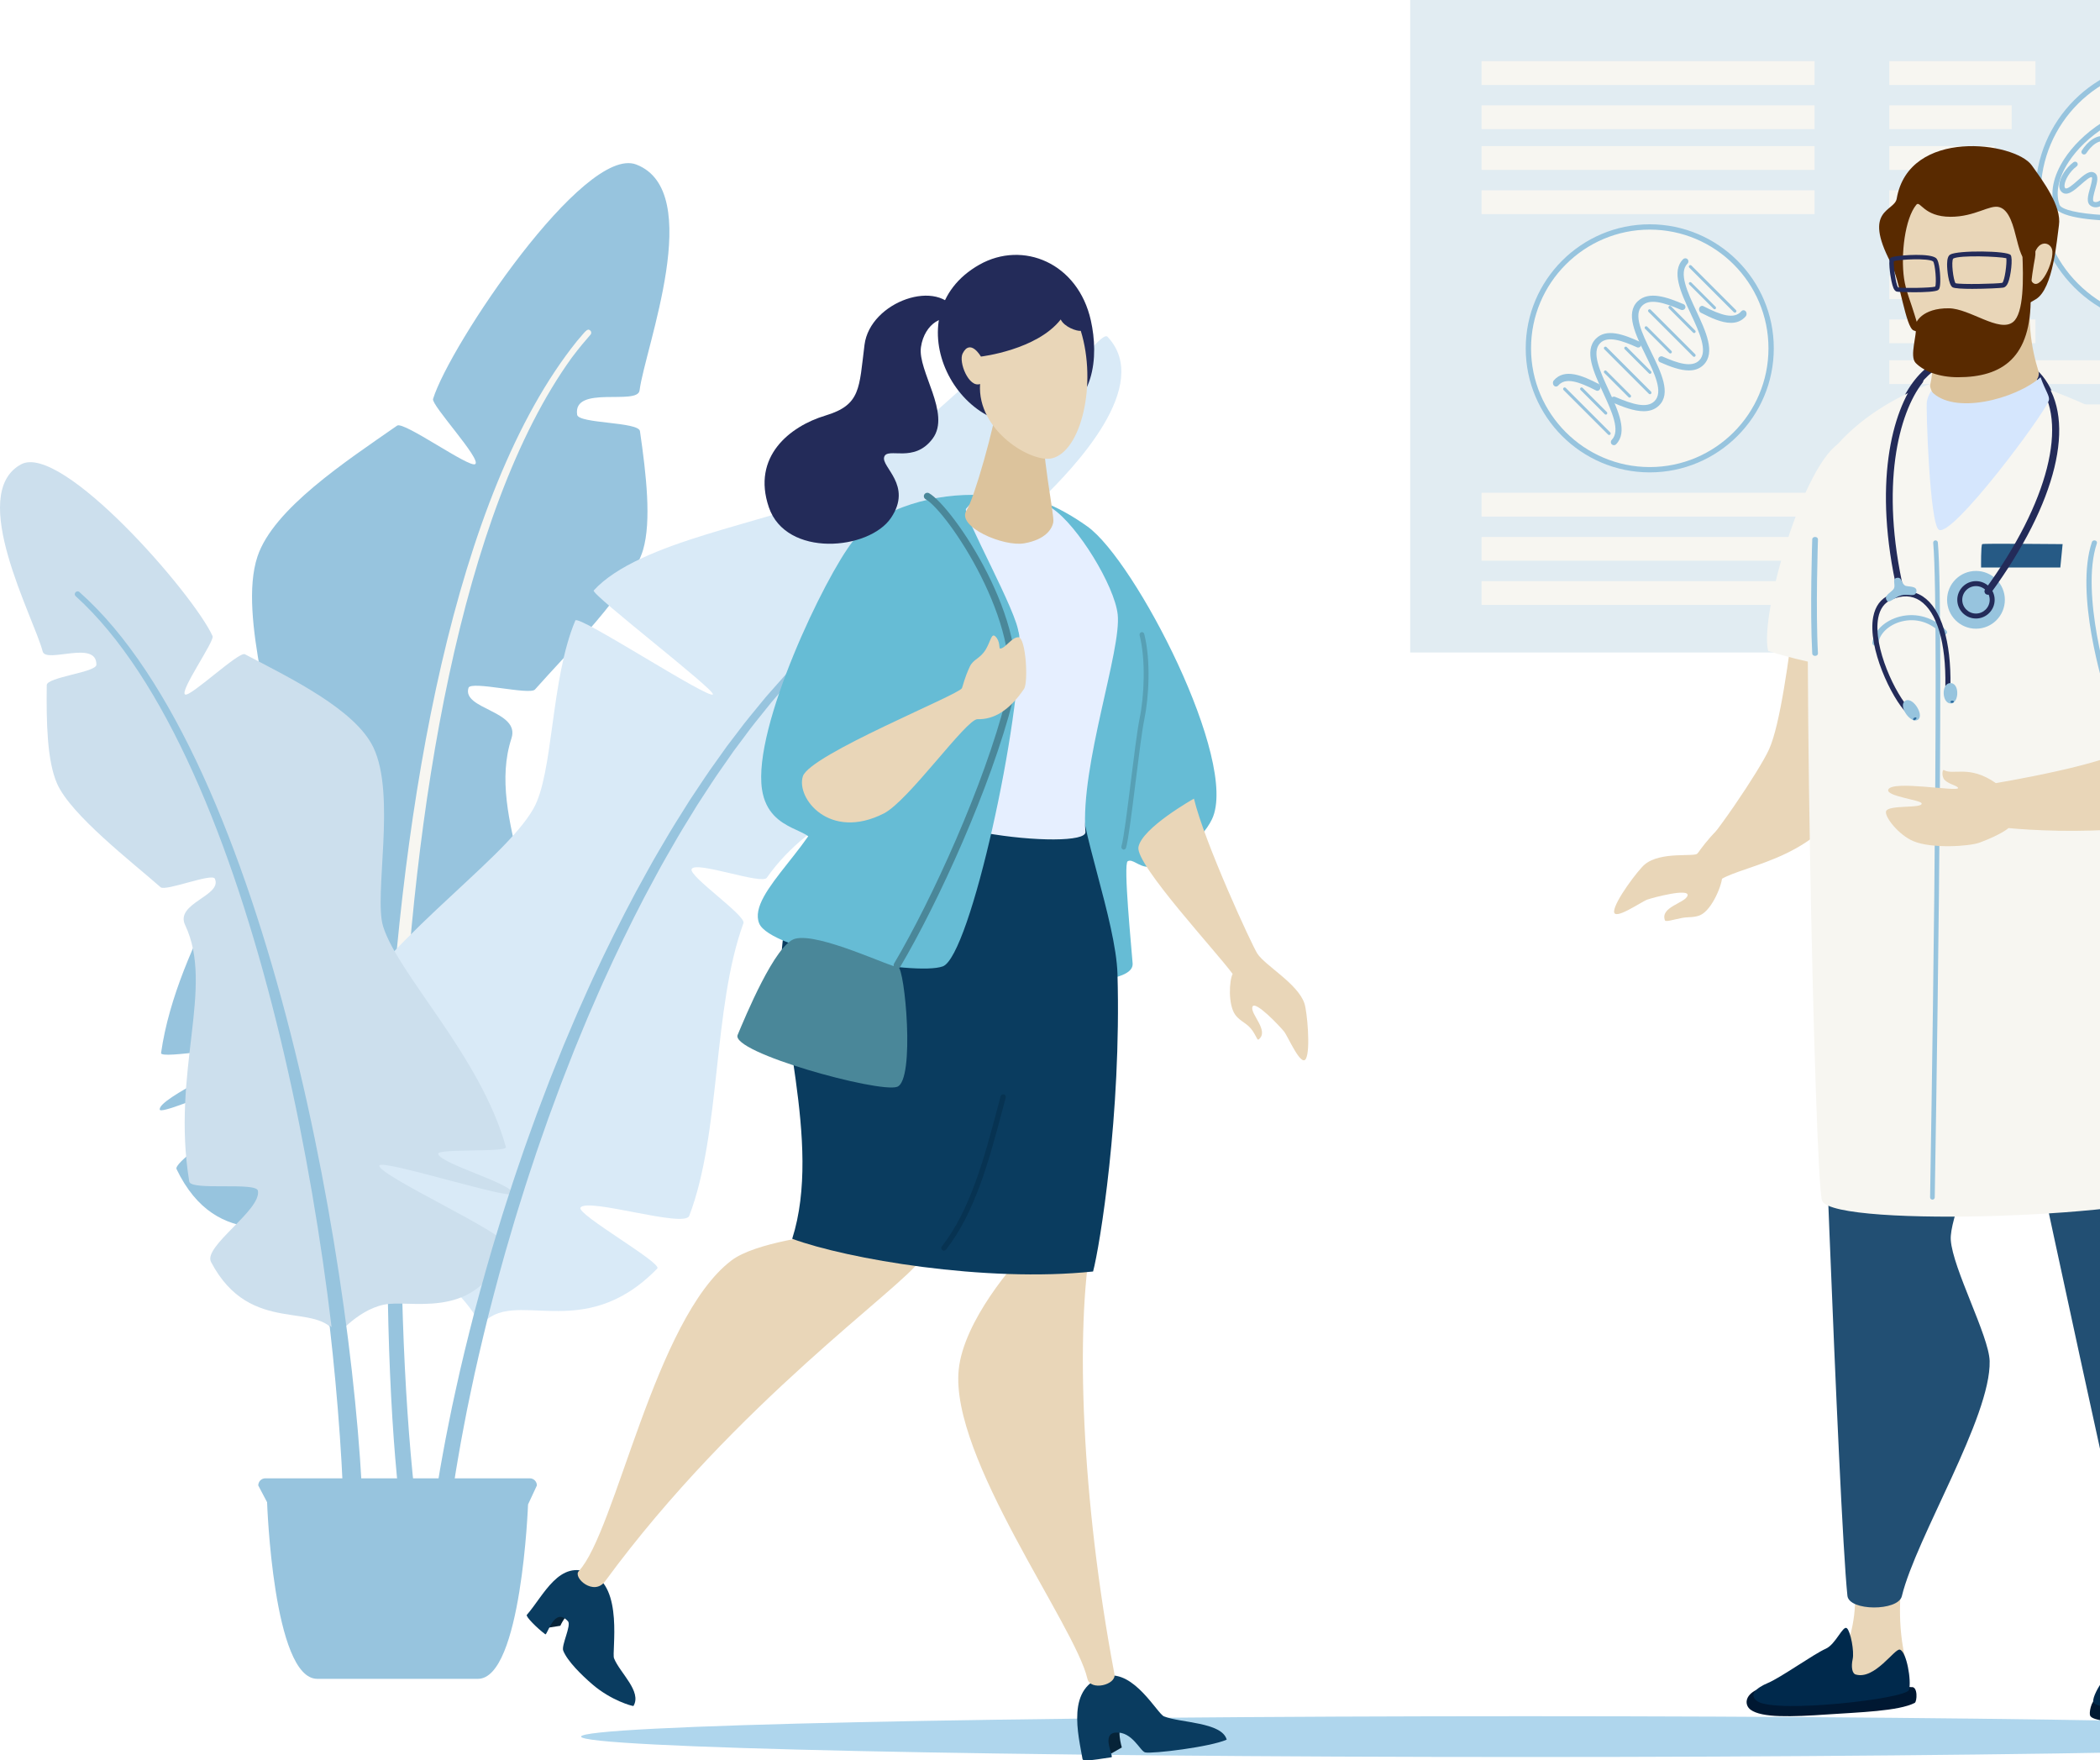 <?xml version="1.0" encoding="UTF-8"?>
<svg width="618px" height="518px" viewBox="0 0 618 518" version="1.1" xmlns="http://www.w3.org/2000/svg" xmlns:xlink="http://www.w3.org/1999/xlink">
    <!-- Generator: Sketch 57.1 (83088) - https://sketch.com -->
    <title>Group 126</title>
    <desc>Created with Sketch.</desc>
    <defs>
        <polygon id="path-1" points="0 0.005 904.796 0.005 904.796 379 0 379"></polygon>
    </defs>
    <g stroke="none" stroke-width="1" fill="none" fill-rule="evenodd">
        <g id="Landing---Short-Term" transform="translate(-822, -220)">
            <g id="Group-126" transform="translate(700, 220)">
                <g id="Group-3" transform="translate(0, 264)">
                    <mask id="mask-2" fill="white">
                        <use xlink:href="#path-1"></use>
                    </mask>
                    <g id="Clip-2"></g>
                </g>
                <polygon id="Fill-4" fill="#E1ECF2" points="537 192 817 192 817 0 537 0"></polygon>
                <path d="M722,56.5 C722,35.237 739.237,18 760.5,18 C781.763,18 799,35.237 799,56.5 C799,77.763 781.763,95 760.5,95 C739.237,95 722,77.763 722,56.5" id="Fill-6" fill="#F7F6F1"></path>
                <path d="M760,19.549 C739.35,19.549 722.549,36.35 722.549,57 C722.549,77.651 739.35,94.451 760,94.451 C780.65,94.451 797.451,77.651 797.451,57 C797.451,36.35 780.65,19.549 760,19.549 M760,96 C738.495,96 721,78.505 721,57 C721,35.496 738.495,18 760,18 C781.504,18 799,35.496 799,57 C799,78.505 781.504,96 760,96" id="Fill-7" fill="#97C4DE"></path>
                <path d="M726.57,61.199 C722.783,50.324 738.379,32.426 758.209,31.067 C774.589,29.944 787.644,43.074 786.975,54.403 C786.307,65.73 728.92,67.945 726.57,61.199" id="Fill-12" fill="#F7F6F1"></path>
                <path d="M760.645,31.561 C760.014,31.561 759.382,31.582 758.747,31.625 C746.07,32.488 735.577,40.27 730.802,47.601 C727.801,52.206 726.832,56.688 728.071,60.219 C729.12,63.207 748.227,64.688 766.332,62.11 C778.71,60.346 786.224,57.221 786.43,53.749 C786.711,49.031 784.44,43.889 780.198,39.641 C775.015,34.45 767.975,31.561 760.645,31.561 M746.905,65 C736.645,65.001 727.682,63.785 726.613,60.74 C725.208,56.737 726.237,51.766 729.509,46.743 C734.129,39.651 744.532,31.028 758.643,30.068 C767.095,29.494 775.343,32.579 781.287,38.533 C785.844,43.097 788.281,48.678 787.974,53.842 C787.639,59.478 776.138,62.289 766.549,63.655 C760.635,64.497 753.502,65 746.905,65" id="Fill-13" fill="#97C4DE"></path>
                <path d="M738.735,61 C738.266,61 737.802,60.878 737.345,60.606 C735.827,59.701 736.464,57.464 737.08,55.301 C737.308,54.499 737.915,52.367 737.58,52.157 C737.122,51.868 735.277,53.513 734.39,54.301 C732.421,56.048 730.19,58.028 728.613,56.381 C728.289,56.042 727.92,55.406 728.015,54.302 C728.198,52.164 729.957,49.398 732.199,47.725 C732.541,47.471 733.028,47.535 733.29,47.869 C733.549,48.203 733.484,48.681 733.142,48.935 C731.064,50.486 729.692,52.946 729.565,54.429 C729.528,54.855 729.594,55.179 729.749,55.341 C730.278,55.894 732.124,54.257 733.345,53.173 C735.206,51.522 736.963,49.964 738.419,50.876 C739.721,51.692 739.166,53.644 738.577,55.709 C738.227,56.94 737.641,59 738.155,59.307 C739.455,60.08 741.652,57.776 743.594,55.743 C745.402,53.854 747.108,52.069 748.733,51.918 C751.264,51.681 751.873,54.118 752.361,56.075 C752.871,58.128 753.27,59.38 754.489,59.467 C755.756,59.56 756.643,57.528 757.065,55.601 C757.977,51.438 757.159,46.922 755.86,46.458 C754.232,45.879 752.061,47.093 749.964,48.267 C747.631,49.573 745.218,50.92 743.224,49.877 C741.33,48.885 741.679,46.539 741.958,44.654 C742.206,42.985 742.321,41.876 741.677,41.666 C738.829,40.738 736.248,44.651 735.963,45.1 C735.736,45.457 735.256,45.565 734.892,45.345 C734.527,45.123 734.415,44.653 734.641,44.297 C736.303,41.682 739.153,39.239 742.168,40.223 C744.095,40.851 743.778,42.988 743.497,44.872 C743.221,46.731 743.093,48.082 743.958,48.535 C745.195,49.182 747.136,48.097 749.191,46.947 C751.597,45.599 754.085,44.206 756.392,45.03 C759.127,46.005 759.426,52.088 758.586,55.92 C757.852,59.277 756.325,61.124 754.375,60.984 C751.94,60.812 751.335,58.385 750.849,56.436 C750.31,54.27 749.959,53.329 748.88,53.432 C747.842,53.529 746.188,55.258 744.731,56.782 C742.742,58.863 740.698,61 738.735,61" id="Fill-14" fill="#97C4DE"></path>
                <path d="M572,102.5 C572,82.894 587.894,67 607.5,67 C627.106,67 643,82.894 643,102.5 C643,122.106 627.106,138 607.5,138 C587.894,138 572,122.106 572,102.5" id="Fill-18" fill="#F7F6F1"></path>
                <path d="M607.5,67.565 C588.236,67.565 572.564,83.237 572.564,102.5 C572.564,121.764 588.236,137.436 607.5,137.436 C626.763,137.436 642.436,121.764 642.436,102.5 C642.436,83.237 626.763,67.565 607.5,67.565 M607.5,139 C587.374,139 571,122.626 571,102.5 C571,82.374 587.374,66 607.5,66 C627.626,66 644,82.374 644,102.5 C644,122.626 627.626,139 607.5,139" id="Fill-19" fill="#97C4DE"></path>
                <path d="M632.559,92 C632.447,92 632.334,91.957 632.247,91.871 L619.129,78.752 C618.957,78.58 618.957,78.301 619.129,78.129 C619.301,77.957 619.581,77.957 619.753,78.129 L632.871,91.247 C633.043,91.42 633.043,91.699 632.871,91.871 C632.785,91.957 632.672,92 632.559,92" id="Fill-21" fill="#97C4DE"></path>
                <path d="M626.581,91 C626.474,91 626.367,90.959 626.285,90.878 L619.123,83.714 C618.959,83.551 618.959,83.285 619.123,83.123 C619.286,82.959 619.551,82.959 619.715,83.123 L626.877,90.285 C627.041,90.449 627.041,90.714 626.877,90.878 C626.795,90.959 626.688,91 626.581,91" id="Fill-22" fill="#97C4DE"></path>
                <path d="M620.566,98 C620.455,98 620.343,97.957 620.259,97.873 L613.127,90.741 C612.958,90.571 612.958,90.296 613.127,90.127 C613.297,89.958 613.571,89.958 613.741,90.127 L620.873,97.259 C621.042,97.429 621.042,97.703 620.873,97.873 C620.788,97.957 620.676,98 620.566,98" id="Fill-23" fill="#97C4DE"></path>
                <path d="M620.551,105 C620.436,105 620.32,104.956 620.233,104.869 L607.132,91.766 C606.956,91.591 606.956,91.307 607.132,91.131 C607.308,90.956 607.591,90.956 607.768,91.131 L620.868,104.233 C621.044,104.409 621.044,104.693 620.868,104.869 C620.78,104.956 620.665,105 620.551,105" id="Fill-24" fill="#97C4DE"></path>
                <path d="M613.566,104 C613.455,104 613.343,103.958 613.259,103.873 L606.127,96.741 C605.958,96.571 605.958,96.297 606.127,96.127 C606.297,95.958 606.571,95.958 606.741,96.127 L613.873,103.259 C614.042,103.429 614.042,103.703 613.873,103.873 C613.788,103.958 613.676,104 613.566,104" id="Fill-25" fill="#97C4DE"></path>
                <path d="M607.566,110 C607.455,110 607.343,109.958 607.259,109.873 L600.127,102.741 C599.958,102.571 599.958,102.297 600.127,102.127 C600.297,101.958 600.572,101.958 600.741,102.127 L607.873,109.259 C608.042,109.429 608.042,109.703 607.873,109.873 C607.788,109.958 607.677,110 607.566,110" id="Fill-26" fill="#97C4DE"></path>
                <path d="M607.551,116 C607.436,116 607.321,115.956 607.233,115.869 L594.132,102.766 C593.956,102.591 593.956,102.307 594.132,102.131 C594.307,101.956 594.591,101.956 594.767,102.131 L607.868,115.233 C608.044,115.409 608.044,115.693 607.868,115.869 C607.781,115.956 607.666,116 607.551,116" id="Fill-27" fill="#97C4DE"></path>
                <path d="M601.566,117 C601.455,117 601.343,116.957 601.259,116.873 L594.127,109.741 C593.958,109.571 593.958,109.296 594.127,109.127 C594.297,108.958 594.571,108.958 594.741,109.127 L601.873,116.259 C602.042,116.429 602.042,116.703 601.873,116.873 C601.788,116.957 601.677,117 601.566,117" id="Fill-28" fill="#97C4DE"></path>
                <path d="M594.566,122 C594.455,122 594.344,121.958 594.259,121.873 L587.127,114.741 C586.958,114.571 586.958,114.297 587.127,114.127 C587.297,113.958 587.571,113.958 587.741,114.127 L594.873,121.259 C595.042,121.429 595.042,121.703 594.873,121.873 C594.789,121.958 594.677,122 594.566,122" id="Fill-29" fill="#97C4DE"></path>
                <path d="M595.551,128 C595.436,128 595.321,127.956 595.233,127.869 L582.132,114.766 C581.956,114.591 581.956,114.307 582.132,114.131 C582.307,113.956 582.591,113.956 582.767,114.131 L595.868,127.233 C596.044,127.409 596.044,127.693 595.868,127.869 C595.781,127.956 595.666,128 595.551,128" id="Fill-30" fill="#97C4DE"></path>
                <path d="M592.08,115 C591.954,115 591.827,114.969 591.704,114.907 C586.558,112.248 582.695,110.978 580.569,113.431 C580.21,113.846 579.628,113.846 579.269,113.431 C578.91,113.017 578.91,112.346 579.269,111.931 C582.458,108.249 587.747,110.536 592.456,112.969 C592.919,113.209 593.127,113.837 592.919,114.373 C592.766,114.765 592.431,115 592.08,115" id="Fill-31" fill="#97C4DE"></path>
                <path d="M605.699,121 C602.87,121 599.597,119.743 596.558,118.437 C596.082,118.233 595.869,117.698 596.083,117.242 C596.297,116.787 596.855,116.583 597.332,116.788 C602.665,119.078 606.665,120.174 608.854,118.08 C611.619,115.434 608.873,109.817 606.219,104.385 C603.287,98.389 600.258,92.188 603.958,88.647 C607.228,85.516 612.633,87.449 617.44,89.505 C617.917,89.708 618.131,90.243 617.917,90.7 C617.704,91.155 617.147,91.361 616.669,91.155 C611.416,88.909 607.473,87.841 605.294,89.924 C602.529,92.57 605.275,98.187 607.929,103.62 C610.86,109.615 613.89,115.816 610.19,119.357 C608.954,120.541 607.407,121 605.699,121" id="Fill-32" fill="#97C4DE"></path>
                <path d="M631.387,95 C628.648,95 625.481,93.535 622.54,92.014 C622.08,91.776 621.874,91.153 622.08,90.622 C622.288,90.092 622.828,89.854 623.289,90.093 C628.451,92.762 632.321,94.038 634.44,91.599 C634.797,91.188 635.375,91.188 635.732,91.599 C636.089,92.01 636.089,92.677 635.732,93.088 C634.536,94.466 633.039,95 631.387,95" id="Fill-33" fill="#97C4DE"></path>
                <path d="M596.945,131 C596.715,131 596.484,130.911 596.308,130.732 C595.956,130.375 595.956,129.796 596.308,129.439 C598.947,126.764 596.326,121.082 593.791,115.587 C590.993,109.522 588.1,103.25 591.633,99.667 C594.751,96.503 599.893,98.448 604.465,100.516 C604.919,100.722 605.125,101.262 604.922,101.724 C604.718,102.185 604.186,102.392 603.73,102.186 C599.409,100.231 595.108,98.73 592.908,100.96 C590.268,103.636 592.89,109.318 595.424,114.812 C598.223,120.878 601.116,127.15 597.582,130.732 C597.407,130.911 597.176,131 596.945,131" id="Fill-34" fill="#97C4DE"></path>
                <path d="M619.019,109 C616.47,109 613.498,107.9 610.544,106.589 C610.082,106.384 609.874,105.843 610.079,105.382 C610.283,104.92 610.822,104.711 611.284,104.916 C615.57,106.818 619.841,108.273 622.054,106.056 C624.728,103.38 622.071,97.695 619.503,92.196 C616.668,86.128 613.737,79.852 617.316,76.269 C617.673,75.91 618.251,75.91 618.608,76.269 C618.964,76.626 618.964,77.205 618.608,77.562 C615.934,80.239 618.591,85.924 621.159,91.421 C623.994,97.49 626.925,103.766 623.346,107.349 C622.165,108.533 620.682,109 619.019,109" id="Fill-35" fill="#97C4DE"></path>
                <polygon id="Fill-36" fill="#F7F6F1" points="558 25 656 25 656 18 558 18"></polygon>
                <polygon id="Fill-37" fill="#F7F6F1" points="558 38 656 38 656 31 558 31"></polygon>
                <polygon id="Fill-38" fill="#F7F6F1" points="558 50 656 50 656 43 558 43"></polygon>
                <polygon id="Fill-39" fill="#F7F6F1" points="558 63 656 63 656 56 558 56"></polygon>
                <polygon id="Fill-40" fill="#F7F6F1" points="558 152 656 152 656 145 558 145"></polygon>
                <polygon id="Fill-41" fill="#F7F6F1" points="558 165 656 165 656 158 558 158"></polygon>
                <polygon id="Fill-42" fill="#F7F6F1" points="558 178 656 178 656 171 558 171"></polygon>
                <polygon id="Fill-43" fill="#F7F6F1" points="678 25 721 25 721 18 678 18"></polygon>
                <polygon id="Fill-44" fill="#F7F6F1" points="678 38 714 38 714 31 678 31"></polygon>
                <polygon id="Fill-45" fill="#F7F6F1" points="678 50 709 50 709 43 678 43"></polygon>
                <polygon id="Fill-46" fill="#F7F6F1" points="678 63 709 63 709 56 678 56"></polygon>
                <polygon id="Fill-47" fill="#F7F6F1" points="678 76 709 76 709 69 678 69"></polygon>
                <polygon id="Fill-48" fill="#F7F6F1" points="678 88 714 88 714 81 678 81"></polygon>
                <polygon id="Fill-49" fill="#F7F6F1" points="678 101 721 101 721 94 678 94"></polygon>
                <polygon id="Fill-50" fill="#F7F6F1" points="678 113 799 113 799 106 678 106"></polygon>
                <polygon id="Fill-51" fill="#F7F6F1" points="678 126 799 126 799 119 678 119"></polygon>
                <polygon id="Fill-52" fill="#F7F6F1" points="678 139 799 139 799 132 678 132"></polygon>
                <polygon id="Fill-53" fill="#F7F6F1" points="678 152 799 152 799 145 678 145"></polygon>
                <polygon id="Fill-54" fill="#F7F6F1" points="678 165 799 165 799 158 678 158"></polygon>
                <polygon id="Fill-55" fill="#F7F6F1" points="678 178 799 178 799 171 678 171"></polygon>
                <path d="M237.859,368 C242.485,354.436 268.402,364.738 278.951,336.397 C281.116,330.585 258.631,320.531 259.082,313.627 C259.293,310.392 282.814,310.608 282.925,307.237 C284.222,267.694 264.92,240.572 272.516,217.259 C275.175,209.101 257.876,208.764 259.874,202.4 C260.559,200.218 277.891,204.633 279.435,202.887 C288.446,192.688 307.85,173.387 311.247,161.794 C313.736,153.303 312.196,139.706 310.331,126.862 C309.924,124.066 292.244,124.7 291.844,122.036 C290.52,113.193 309.644,119.397 310.216,114.887 C311.793,102.451 329.765,56.281 309.237,48.409 C293.909,42.531 254.295,101.649 249.44,117.397 C248.883,119.206 263.773,135.158 261.85,136.563 C260.162,137.798 240.815,123.882 238.869,125.239 C223.801,135.74 202.451,149.713 197.775,163.745 C191.804,181.666 204.546,215.629 202.588,226.913 C199.535,244.514 174.089,276.919 169.399,309.846 C169.111,311.869 193.78,307.065 193.659,309.089 C193.446,312.622 168.625,322.98 169.004,326.487 C169.281,329.035 214.377,307.952 215.013,310.47 C215.859,313.81 172.389,340.739 173.953,344 C185.877,368.863 207.67,359.717 217.926,359.326 C228.183,358.935 237.859,368 237.859,368" id="Fill-56" fill="#97C4DE"></path>
                <path d="M240.445,326.889 C239.219,326.551 237.991,326.264 236.761,326 C235.023,371.726 236.422,413.23 239.34,439.729 C239.718,443.153 244.355,442.513 243.978,439.093 C240.774,409.945 239.233,369.857 240.445,326.889" id="Fill-57" fill="#97C4DE"></path>
                <path d="M295.693,97.238 C294.81,96.488 294.297,97.504 291.805,100.353 C255.59,145.408 240.228,236.666 236,317.19 C237.365,317.428 238.726,317.7 240.083,318 C243.404,238.191 257.573,150.485 290.289,105.21 C292.738,101.968 293.952,100.598 295.765,98.488 C296.132,98.061 296.039,97.533 295.693,97.238" id="Fill-58" fill="#F7F6F1"></path>
                <path d="M263.581,390 C272.981,378.217 293.241,396.071 315.426,373.272 C317.01,371.646 291.552,357.277 292.835,355.344 C294.863,352.289 323.422,361.456 324.832,357.768 C334.196,333.273 331.687,296.62 340.787,271.634 C341.599,269.405 324.53,257.749 325.544,255.722 C326.794,253.222 346.158,260.43 347.663,258.28 C360.807,239.528 382.816,233.177 398.408,222.312 C400.948,220.542 379.027,194.991 381.16,192.909 C382.633,191.471 408.283,213.604 409.509,211.958 C420.296,197.479 420.718,176.377 423.065,161.679 C423.653,157.991 409.718,152.364 410.743,149.689 C411.549,147.588 427.193,148.203 428.481,146.952 C437.945,137.761 461.425,113.312 447.902,99.071 C446.186,97.266 434.774,113.599 432.826,112.894 C430.274,111.97 437.11,94.372 434.214,95.017 C417.775,98.675 396.25,124.651 375.083,139.616 C373.37,140.827 380.69,160.95 378.984,161.999 C377.081,163.171 366.153,145.245 364.268,146.168 C348.74,153.763 310.113,159.072 296.726,173.743 C295.756,174.806 332.59,203.043 331.78,204.323 C330.751,205.948 292.123,180.677 291.316,182.585 C283.983,199.922 284.937,227.47 278.984,237.941 C269.701,254.273 233.025,277.329 216.667,308.245 C215.661,310.144 241.74,314.121 240.9,316.08 C239.432,319.5 211.224,320.966 210.35,324.57 C209.716,327.188 261.77,322.284 261.502,325.001 C261.148,328.605 208.618,339.867 209,343.647 C211.926,372.463 236.709,371.125 246.98,374.367 C257.25,377.608 263.581,390 263.581,390" id="Fill-59" fill="#D9EAF7"></path>
                <path d="M209.932,343.911 C212.334,366.715 228.636,369.801 240.546,372.055 C243.136,372.544 245.374,372.968 247.238,373.554 C255.957,376.297 261.823,385.146 263.736,388.408 C267.919,384.21 273.733,384.453 280.394,384.734 C289.968,385.137 301.864,385.634 314.361,373.078 C313.208,371.715 307.853,368.127 303.865,365.455 C293.48,358.498 290.959,356.56 292.017,354.972 C293.228,353.153 297.717,353.808 308.441,355.856 C313.851,356.89 322.907,358.621 323.95,357.532 C328.621,345.332 330.343,329.658 332.008,314.502 C333.643,299.62 335.333,284.233 339.835,271.843 C339.465,270.72 335.241,267.128 332.427,264.735 C326.063,259.323 323.905,257.293 324.675,255.757 C325.568,253.978 328.982,254.581 337.148,256.499 C340.64,257.318 345.888,258.554 346.925,258.113 C356.036,245.201 369.081,238.24 381.697,231.508 C387.414,228.457 392.819,225.573 397.659,222.237 C397.463,220.494 392.379,213.386 388.979,208.632 C381.011,197.491 379.058,194.276 380.493,192.88 C381.648,191.758 383.672,192.995 395.977,202.347 C400.759,205.982 407.201,210.88 409.032,211.602 C417.324,200.228 419.212,184.993 420.881,171.533 C421.288,168.254 421.672,165.156 422.133,162.277 C422.345,160.951 418.372,158.299 415.742,156.544 C411.886,153.97 409.098,152.11 409.859,150.133 C410.474,148.533 413.763,148.173 421.12,147.734 C423.686,147.581 427.191,147.371 427.866,147.025 C442.858,132.505 458.345,112.769 447.427,100.88 C446.206,101.417 442.837,105.247 440.568,107.825 C435.64,113.427 433.929,115.195 432.516,114.687 C430.537,113.972 431.271,110.367 432.738,104.057 C433.289,101.691 434.091,98.24 434.012,97 C424.076,99.429 412.113,110.123 399.458,121.434 C391.731,128.339 383.744,135.479 375.793,141.1 C375.556,142.326 377.013,147.829 377.987,151.506 C380.349,160.423 380.772,162.772 379.49,163.557 C377.919,164.52 375.937,162.19 370.672,155.282 C368.61,152.575 365.538,148.544 364.457,147.931 C358.949,150.57 350.634,152.956 341.839,155.48 C325.317,160.222 306.632,165.585 297.889,174.595 C299.653,176.538 307.819,183.196 314.482,188.63 C333.443,204.092 333.295,204.325 332.581,205.448 C331.752,206.754 330.899,206.629 311.449,195.107 C304.2,190.812 294.446,185.034 291.94,184.216 C288.405,192.874 286.844,204.23 285.462,214.276 C284.09,224.248 282.794,233.667 279.796,238.924 C275.898,245.758 267.388,253.637 257.532,262.76 C244.072,275.221 227.352,290.699 217.756,308.464 C219.3,309.252 224.767,310.531 228.859,311.488 C238.276,313.691 241.104,314.511 241.709,315.701 C241.877,316.032 241.891,316.397 241.748,316.729 C240.911,318.672 236.307,319.638 225.998,321.377 C221.182,322.19 214.255,323.36 211.962,324.501 C215.453,324.921 226.337,324.449 235.293,324.062 C254.687,323.224 260.913,323.164 262.098,324.407 C262.345,324.667 262.463,324.998 262.429,325.341 C262.223,327.422 256.345,329.395 236.233,335.101 C225.723,338.083 211.388,342.149 209.932,343.911 M263.554,391 C263.523,391 263.49,391 263.458,390.995 C263.134,390.963 262.848,390.769 262.701,390.481 C262.638,390.36 256.422,378.441 246.66,375.372 C244.904,374.819 242.718,374.405 240.187,373.926 C228.361,371.688 210.489,368.307 208.007,343.932 C207.764,341.545 213.692,339.515 235.707,333.268 C244.664,330.727 256.574,327.348 259.807,325.548 C256.153,325.069 244.304,325.58 235.376,325.967 C216.035,326.802 210.65,326.85 209.615,325.601 C209.378,325.315 209.292,324.949 209.378,324.595 C209.916,322.381 214.758,321.342 225.677,319.498 C230.548,318.676 237.655,317.477 239.555,316.35 C237.795,315.536 232.452,314.286 228.419,313.344 C218.945,311.127 216.301,310.357 215.753,309.158 C215.595,308.814 215.605,308.428 215.78,308.099 C225.479,289.829 242.528,274.046 256.227,261.365 C265.965,252.349 274.377,244.563 278.128,237.984 C280.945,233.046 282.217,223.803 283.563,214.017 C284.991,203.631 286.611,191.857 290.413,182.899 C290.538,182.602 290.783,182.382 291.099,182.279 C292.405,181.851 295.996,183.733 312.431,193.47 C317.952,196.741 324.42,200.572 328.301,202.612 C324.849,199.549 318.598,194.45 313.267,190.103 C298.436,178.011 295.815,175.691 295.734,174.588 C295.712,174.298 295.806,174.023 295.999,173.812 C304.891,164.1 324.238,158.548 341.307,153.65 C350.144,151.113 358.491,148.718 363.845,146.108 C365.352,145.372 367.121,147.466 372.201,154.13 C374.131,156.664 376.906,160.305 378.29,161.487 C378.158,159.635 376.964,155.129 376.133,151.992 C373.768,143.062 373.302,140.52 374.531,139.654 C382.443,134.079 390.441,126.93 398.176,120.016 C411.206,108.37 423.513,97.37 434.023,95.039 C434.534,94.926 435.026,95.061 435.373,95.408 C436.369,96.406 435.954,98.69 434.606,104.487 C433.995,107.111 433.01,111.349 433.231,112.704 C434.412,111.928 437.21,108.747 439.125,106.57 C443.785,101.274 445.989,98.95 447.543,98.919 C447.954,98.907 448.342,99.066 448.618,99.356 C458.425,109.647 451.698,126.616 429.165,148.428 C428.425,149.144 426.402,149.328 421.235,149.637 C417.998,149.829 412.636,150.15 411.657,150.86 C411.843,151.646 414.943,153.715 416.81,154.961 C420.729,157.577 424.43,160.046 424.026,162.576 C423.57,165.423 423.188,168.504 422.783,171.767 C421.152,184.926 419.122,201.304 410.289,213.121 C410.102,213.37 409.82,213.534 409.494,213.578 C408.101,213.776 404.946,211.564 394.813,203.862 C390.374,200.487 384.515,196.035 382.169,194.782 C383.118,197.149 387.345,203.059 390.542,207.527 C397.058,216.639 399.879,220.828 399.553,222.706 C399.464,223.215 399.184,223.502 398.965,223.655 C393.979,227.117 388.454,230.066 382.604,233.187 C370.162,239.826 357.296,246.691 348.444,259.279 C347.434,260.714 344.423,260.165 336.708,258.353 C333.423,257.583 328.086,256.326 326.575,256.625 C327.344,257.905 331.11,261.108 333.672,263.287 C339.945,268.62 342.261,270.786 341.682,272.37 C337.225,284.565 335.542,299.89 333.914,314.709 C332.236,329.985 330.5,345.782 325.717,358.254 C324.796,360.652 319.636,359.936 308.078,357.728 C303.154,356.787 295.905,355.402 293.962,355.892 C295.264,357.396 300.797,361.102 304.935,363.875 C313.716,369.757 316.292,371.676 316.436,373.055 C316.474,373.426 316.356,373.775 316.101,374.036 C302.873,387.585 290.364,387.06 280.313,386.638 C273.391,386.347 267.925,386.118 264.304,390.641 C264.121,390.87 263.844,391 263.554,391" id="Fill-60"></path>
                <path d="M221.146,393 C215.894,382.293 195.8,393.614 184.102,371.337 C181.702,366.769 199.014,356.025 197.898,350.369 C197.375,347.72 178.151,350.445 177.697,347.673 C172.358,315.138 185.219,290.635 176.481,272.194 C173.423,265.741 187.543,263.588 185.219,258.546 C184.423,256.817 170.717,262.343 169.265,261.067 C160.788,253.615 142.822,239.77 138.787,230.558 C135.833,223.812 135.623,212.409 135.76,201.593 C135.79,199.239 150.326,197.847 150.365,195.602 C150.492,188.153 135.514,195.351 134.558,191.685 C131.922,181.581 112.222,145.376 128.169,136.647 C140.076,130.13 178.886,174.689 184.562,187.176 C185.215,188.61 174.755,203.404 176.481,204.358 C177.996,205.194 192.322,191.6 194.062,192.51 C207.528,199.555 226.51,208.788 231.854,219.877 C238.679,234.038 231.925,263.484 234.748,272.596 C239.15,286.809 263.477,310.828 270.877,337.528 C271.332,339.169 250.625,337.872 250.944,339.531 C251.499,342.428 272.932,348.298 273,351.237 C273.049,353.372 233.866,340.836 233.618,342.986 C233.288,345.839 271.772,363.38 270.844,366.244 C263.776,388.081 244.954,382.885 236.52,383.673 C228.084,384.461 221.146,393 221.146,393" id="Fill-61" fill="#CCDFED"></path>
                <path d="M144.279,175.432 C143.48,174.708 144.572,173.504 145.379,174.219 C201.077,223.516 227.612,379.303 229,451.521 C229.062,454.761 224.129,454.859 224.066,451.615 C222.482,370.055 197.054,223.256 144.279,175.432" id="Fill-62" fill="#97C4DE"></path>
                <path d="M221.333,392.938 C220.742,391.682 219.95,390.736 219,390 C221.574,412.54 223.011,433.676 223.342,451.629 C223.402,454.854 228.059,454.757 227.999,451.535 C227.698,434.953 226.127,413.935 223.245,390.816 C222.031,392.046 221.333,392.938 221.333,392.938" id="Fill-63" fill="#97C4DE"></path>
                <path d="M248.02,456.228 C248.02,456.228 248.17,455.035 248.453,452.801 C248.594,451.683 248.768,450.305 248.973,448.684 C249.209,447.056 249.481,445.183 249.784,443.086 C249.938,442.036 250.101,440.931 250.27,439.772 C250.462,438.62 250.662,437.415 250.87,436.159 C251.29,433.646 251.723,430.925 252.278,428.036 C252.814,425.144 253.364,422.061 254.042,418.831 C254.369,417.215 254.705,415.557 255.05,413.86 C255.419,412.167 255.797,410.437 256.183,408.669 C257.709,401.594 259.586,393.982 261.651,385.955 C263.789,377.948 266.111,369.521 268.799,360.891 C270.094,356.56 271.544,352.2 272.975,347.775 C273.69,345.562 274.476,343.359 275.231,341.132 C275.995,338.908 276.746,336.669 277.569,334.443 C278.377,332.212 279.187,329.972 279.999,327.727 C280.848,325.493 281.698,323.254 282.551,321.01 L283.835,317.643 L285.177,314.293 C286.077,312.059 286.977,309.824 287.877,307.589 C289.777,303.159 291.589,298.693 293.588,294.327 C294.576,292.139 295.525,289.939 296.539,287.776 C297.557,285.615 298.573,283.461 299.584,281.316 C303.709,272.771 307.935,264.438 312.374,256.564 C314.53,252.591 316.829,248.785 319.033,245.036 C320.121,243.153 321.311,241.357 322.425,239.546 C322.989,238.646 323.55,237.751 324.107,236.861 C324.658,235.968 325.219,235.089 325.802,234.232 C328.115,230.793 330.29,227.398 332.597,224.253 C333.728,222.664 334.839,221.102 335.931,219.57 C337.071,218.074 338.191,216.605 339.288,215.167 C341.44,212.259 343.678,209.607 345.765,207.055 C346.288,206.418 346.805,205.789 347.314,205.168 C347.831,204.553 348.368,203.97 348.882,203.382 C349.918,202.214 350.924,201.078 351.899,199.978 C352.387,199.428 352.867,198.886 353.338,198.354 C353.818,197.829 354.313,197.335 354.786,196.837 C355.739,195.847 356.658,194.893 357.54,193.977 C358.432,193.069 359.251,192.163 360.098,191.36 C360.944,190.558 361.752,189.791 362.518,189.064 C363.283,188.337 364.008,187.649 364.69,187.002 C365.373,186.356 366,185.736 366.635,185.214 C367.878,184.144 368.936,183.233 369.793,182.494 C371.508,181.019 372.423,180.231 372.423,180.231 C372.823,179.887 373.426,179.933 373.769,180.334 C374.111,180.732 374.068,181.331 373.675,181.677 L373.637,181.71 C373.637,181.71 372.741,182.497 371.06,183.974 C370.219,184.711 369.183,185.622 367.964,186.692 C367.344,187.213 366.729,187.833 366.058,188.478 C365.39,189.125 364.68,189.812 363.929,190.539 C363.18,191.266 362.388,192.03 361.56,192.833 C360.729,193.634 359.927,194.541 359.054,195.448 C358.189,196.363 357.289,197.316 356.356,198.305 C355.892,198.801 355.407,199.295 354.938,199.82 C354.476,200.352 354.005,200.892 353.528,201.442 C352.573,202.541 351.587,203.675 350.573,204.843 C350.069,205.43 349.544,206.012 349.037,206.625 C348.539,207.245 348.033,207.874 347.522,208.511 C345.478,211.061 343.287,213.707 341.181,216.613 C340.108,218.049 339.012,219.515 337.895,221.009 C336.828,222.54 335.74,224.1 334.635,225.686 C332.377,228.827 330.252,232.218 327.991,235.651 C327.421,236.506 326.873,237.384 326.335,238.277 C325.791,239.165 325.242,240.059 324.691,240.959 C323.603,242.766 322.441,244.558 321.378,246.44 C319.226,250.185 316.981,253.982 314.879,257.95 C310.547,265.811 306.429,274.131 302.414,282.66 C301.43,284.802 300.441,286.952 299.451,289.109 C298.465,291.268 297.543,293.464 296.582,295.647 C294.638,300.004 292.881,304.462 291.036,308.882 C290.162,311.113 289.29,313.343 288.417,315.572 L287.115,318.913 L285.872,322.273 C285.046,324.511 284.223,326.745 283.401,328.974 C282.615,331.214 281.832,333.448 281.052,335.672 C280.255,337.892 279.53,340.126 278.792,342.343 C278.064,344.564 277.304,346.762 276.614,348.967 C275.235,353.379 273.837,357.725 272.593,362.041 C270.006,370.643 267.78,379.036 265.735,387.009 C263.762,395 261.971,402.574 260.527,409.608 C260.161,411.365 259.803,413.086 259.453,414.768 C259.128,416.454 258.811,418.102 258.502,419.709 C257.86,422.917 257.346,425.976 256.843,428.848 C256.32,431.717 255.918,434.414 255.528,436.905 C255.333,438.15 255.147,439.346 254.968,440.488 C254.812,441.629 254.663,442.717 254.522,443.75 C254.242,445.817 253.993,447.663 253.777,449.27 C253.588,450.892 253.427,452.272 253.296,453.391 C253.036,455.629 252.897,456.822 252.897,456.822 C252.74,458.173 251.52,459.14 250.172,458.983 C248.825,458.826 247.86,457.603 248.017,456.253 L248.02,456.228 Z" id="Fill-64" fill="#97C4DE"></path>
                <path d="M277.917,435 L200.082,435 C198.932,435 198,435.939 198,437.097 L200.602,442.033 C200.602,442.033 202.361,494 215.354,494 L262.645,494 C275.477,494 277.397,442.689 277.397,442.689 L280,437.097 C280,435.939 279.068,435 277.917,435" id="Fill-65" fill="#97C4DE"></path>
                <path d="M849,511 C849,514.314 724.535,517 571,517 C417.464,517 293,514.314 293,511 C293,507.687 417.464,505 571,505 C724.535,505 849,507.687 849,511" id="Fill-66" fill="#AFD6ED"></path>
                <path d="M429.917,124.024 C444.455,119.723 445.343,104.752 443.026,94.316 C439.252,77.331 423.005,70.664 410.229,77.877 C384.107,92.625 404.165,131.642 429.917,124.024" id="Fill-67" fill="#232B59"></path>
                <path d="M410.57,145.672 C397.87,145.086 381.149,148.995 373.01,159.241 C364.871,169.487 343.506,213.854 346.24,232.243 C348.296,246.073 363.35,243.224 360.614,249.377 C355.576,260.709 362.896,275.262 368.993,279.26 C378.749,285.654 456.154,295.137 455.318,283.51 C454.992,278.97 452.514,254.167 453.866,253.422 C455.336,252.612 457.113,255.084 459.984,255.085 C465.774,255.088 475.631,247.511 478.692,241.005 C486.674,224.044 456.1,164.985 442.014,154.921 C422.928,141.286 410.57,145.672 410.57,145.672" id="Fill-68" fill="#66BCD5"></path>
                <path d="M448.982,516 L452.139,514.194 C452.139,514.194 450.307,508.129 452.624,507.076 C454.942,506.022 445.782,506 445.782,506 L445,511.405 L448.982,516 Z" id="Fill-69" fill="#062338"></path>
                <path d="M483,511.892 C478.154,514.069 461.12,516.108 459.006,515.648 C457.537,515.329 455.192,509.419 450.318,509.82 C445.939,510.18 449.869,516.953 449.087,517.075 C442.848,518.052 440.686,518.298 440.572,517.605 C439.468,510.916 435.316,495.843 447.556,493.171 C455.745,491.382 462.563,504.231 464.545,505.047 C469.243,506.979 481.591,506.69 483,511.892" id="Fill-70" fill="#0A3C60"></path>
                <path d="M443.128,365.193 C445.162,353.687 428.196,364.395 424.456,367.842 C420.618,371.378 405.608,388.62 404.135,403.014 C401.49,428.859 438.441,478.365 442.008,493.972 C442.849,497.653 450.565,495.787 449.967,492.626 C440.203,440.924 438.497,391.393 443.128,365.193" id="Fill-71" fill="#E9D6B8"></path>
                <path d="M283.036,479 L286.894,478.39 C286.894,478.39 288.863,474.075 290.624,474.481 C292.385,474.888 287.391,470 287.391,470 L283,475.219 L283.036,479 Z" id="Fill-72" fill="#062338"></path>
                <path d="M308.41,502 C307.933,502.005 301.856,500.368 296.354,495.648 C293.215,492.955 288.972,488.804 287.747,485.707 C287.134,484.155 290.211,478.239 289.146,477.061 C285.086,472.573 283.059,481.326 282.473,480.893 C280.071,479.115 276.629,475.647 277.033,475.186 C281.973,469.549 286.64,458.554 295.822,463.057 C305.59,466.616 301.975,486.123 302.697,487.945 C304.408,492.264 310.983,497.711 308.41,502" id="Fill-73" fill="#0A3C60"></path>
                <path d="M392.809,370.769 C399.864,359.575 373.478,362.044 368.422,362.669 C363.234,363.309 344.28,365.555 337.252,370.895 C314.617,388.089 303.27,450.54 292.308,462.331 C290.546,464.226 296.779,469.782 300.076,465.286 C338.715,412.604 387.751,378.795 392.809,370.769" id="Fill-74" fill="#E9D6B8"></path>
                <path d="M440.338,233.258 C439.042,241.832 450.415,270.95 450.859,286.618 C452.026,327.849 445.631,366.859 443.678,374.141 C411.958,377.473 371.206,370.442 355.133,364.517 C364.209,336.02 349.705,297.247 352.321,277.003 C354.02,263.86 381.309,225 381.309,225 L440.338,233.258 Z" id="Fill-75" fill="#0A3C5F"></path>
                <path d="M406.296,149.697 C405.08,151.156 421.763,180.732 421.773,186.545 C421.806,203.999 407.619,217.917 386.188,229.913 C382.734,231.846 387.43,236.744 392.376,239.285 C402.246,244.357 420.89,247.049 432.133,247 C437.759,246.974 441.532,246.262 441.425,244.818 C439.951,224.952 452.093,191.355 450.92,180.778 C449.988,172.376 439.164,154.582 431.616,149.569 C426.488,146.163 415.31,138.888 406.296,149.697" id="Fill-76" fill="#E6EFFF"></path>
                <path d="M366.343,232.034 C364.042,247.527 341.71,262.571 345.413,271.706 C348.604,279.574 391.391,287.311 399.457,284.356 C407.524,281.402 422.795,211.339 421.968,187.182 C421.681,178.833 385.957,175 385.957,175 L366.343,232.034 Z" id="Fill-77" fill="#66BCD5"></path>
                <path d="M416.286,114.929 C414.611,126.102 408.626,146.805 406.439,150.186 C403.359,154.944 417.282,160.951 423.428,159.873 C429.573,158.794 431.616,155.74 431.976,153.617 C432.336,151.495 428.514,134.719 428.54,119.575 C428.561,107.505 416.969,110.375 416.286,114.929" id="Fill-78" fill="#DCC39C"></path>
                <path d="M440.059,97.344 C444.897,112.989 440.173,132.764 431.605,134.854 C425.649,136.306 409.519,126.8 410.422,112.991 C407.114,114.187 404.021,106.556 405.292,104.011 C407.563,99.466 410.668,104.923 410.668,104.923 C410.668,104.923 427.123,103.006 434.157,94 C435.202,96.241 438.977,97.53 440.059,97.344" id="Fill-79" fill="#E9D6B8"></path>
                <path d="M386.03,285 C385.854,285 385.676,284.956 385.514,284.863 C385.021,284.582 384.854,283.963 385.14,283.48 C396.301,264.609 411.646,230.876 418.101,205.527 C423.529,184.214 400.809,150.51 394.393,146.889 C393.899,146.61 393.729,145.992 394.013,145.508 C394.297,145.023 394.927,144.856 395.421,145.135 C402.307,149.022 425.86,183.407 420.102,206.017 C413.601,231.546 398.155,265.505 386.923,284.496 C386.732,284.82 386.386,285 386.03,285" id="Fill-80" fill="#4A8799"></path>
                <path d="M382.09,239.365 C389.395,235.659 406.372,211.529 409.668,211.625 C414.436,211.763 419.04,209.087 423.346,202.732 C424.676,200.769 423.9,187.627 421.725,187.512 C419.758,187.408 417.743,190.961 416.279,190.834 C415.966,190.807 416.403,188.684 414.918,187.264 C413.768,186.165 413.514,188.71 412.141,191.028 C410.427,193.919 408.49,193.833 407.387,196.176 C405.815,199.519 405.401,201.771 405.082,202.495 C404.22,204.449 360.302,222.039 358.265,228.445 C356.228,234.852 366.1,247.478 382.09,239.365" id="Fill-81" fill="#E9D6B8"></path>
                <path d="M457.025,249.268 C456.108,254.425 480.328,280.426 484.746,286.584 C483.725,288.588 483.381,295.551 485.491,298.568 C486.537,300.065 488.241,300.856 489.425,301.937 C491.414,303.752 491.885,306.262 492.374,305.884 C495.665,303.34 489.879,298.417 490.568,296.277 C491.257,294.137 498.712,302.062 499.876,303.52 C501.039,304.977 504.914,314.157 506.315,311.53 C507.716,308.903 506.659,297.612 505.882,295.281 C503.927,289.42 494.414,284.234 492.022,280.607 C490.466,278.248 476.43,247.835 473.364,235 C473.364,235 458.037,243.582 457.025,249.268" id="Fill-82" fill="#E9D6B8"></path>
                <path d="M403.661,92.139 C398.565,81.544 378.041,88.655 376.415,101.454 C374.789,114.253 375.385,119.125 364.903,122.281 C354.42,125.437 343.18,134.363 348.26,149.262 C353.34,164.162 377.775,161.955 384.225,152.362 C390.676,142.77 381.193,137.386 382.216,134.429 C383.24,131.473 390.971,136.453 396.464,129.061 C401.957,121.669 391.984,109.138 393.024,102.124 C394.065,95.11 400.012,91.817 403.42,94.902 C406.829,97.986 403.661,92.139 403.661,92.139" id="Fill-83" fill="#232B59"></path>
                <path d="M355.996,276.224 C350.122,277.772 341.239,299.388 339.078,304.527 C336.916,309.666 380.592,321.675 386.002,319.804 C391.411,317.934 388.23,284.405 386.277,284.572 C384.325,284.74 363.064,274.36 355.996,276.224" id="Fill-84" fill="#4A8799"></path>
                <path d="M399.777,368 C399.611,368 399.444,367.949 399.302,367.842 C398.963,367.585 398.9,367.106 399.162,366.774 C407.58,356.088 411.748,340.365 415.426,326.492 C415.778,325.166 416.125,323.856 416.472,322.568 C416.581,322.161 417.004,321.918 417.421,322.025 C417.836,322.132 418.083,322.548 417.974,322.955 C417.629,324.241 417.282,325.55 416.931,326.875 C413.216,340.889 409.005,356.772 400.392,367.703 C400.239,367.898 400.009,368 399.777,368" id="Fill-85" fill="#073352"></path>
                <path d="M452.703,250 C452.632,250 452.56,249.989 452.488,249.964 C452.119,249.836 451.915,249.41 452.034,249.013 C452.68,246.842 453.754,238.239 454.792,229.918 C455.72,222.48 456.68,214.789 457.368,211.445 C458.752,204.714 459.198,194.139 457.375,186.955 C457.273,186.552 457.494,186.137 457.869,186.027 C458.241,185.917 458.629,186.154 458.732,186.557 C460.702,194.323 460.117,205.072 458.74,211.772 C458.065,215.054 457.109,222.712 456.185,230.12 C455.09,238.892 454.057,247.176 453.373,249.474 C453.277,249.795 453,250 452.703,250" id="Fill-86" fill="#57A0B5"></path>
                <path d="M707.007,176 C706.804,176 706.6,175.94 706.422,175.813 C705.969,175.49 705.864,174.862 706.188,174.41 C722.993,150.909 729.675,129.12 724.061,116.125 C721.346,109.838 715.922,106.096 707.938,105.002 C707.387,104.926 707.002,104.419 707.077,103.868 C707.153,103.318 707.663,102.938 708.213,103.008 C716.82,104.189 722.94,108.448 725.912,115.328 C731.807,128.976 725.047,151.499 707.828,175.579 C707.631,175.854 707.321,176 707.007,176" id="Fill-87" fill="#232B59"></path>
                <path d="M680.535,176 C680.067,176 679.642,175.688 679.532,175.226 C672.332,145.302 677.267,123.683 684.285,113.429 C687.574,108.624 691.555,105.714 695.796,105.014 C696.366,104.922 696.89,105.289 696.985,105.834 C697.08,106.378 696.703,106.896 696.141,106.988 C692.475,107.593 688.969,110.204 686.002,114.537 C679.223,124.442 674.491,145.468 681.539,174.77 C681.67,175.309 681.325,175.848 680.771,175.973 C680.691,175.991 680.613,176 680.535,176" id="Fill-88" fill="#232B59"></path>
                <path d="M655.831,143.961 C652.786,146.498 649.004,206.195 642.627,220.45 C639.882,226.588 625.532,247.961 620.312,252.396 C618.348,254.064 626.209,260.179 628.386,258.799 C635.362,254.371 659.236,252.309 666.999,231.071 C680.913,193.002 672.472,130.095 655.831,143.961" id="Fill-89" fill="#E9D6B8"></path>
                <path d="M684.504,496.445 C686.449,496.14 686.179,500.72 685.471,501.084 C680.726,503.517 669.053,503.838 659.868,504.471 C649.138,505.21 640.483,505.504 637.184,503.095 C635.449,501.829 635.26,498.942 639.096,497.15 C640.86,496.326 665.197,494.869 665.753,495.01 C666.308,495.15 684.504,496.445 684.504,496.445" id="Fill-90" fill="#001832"></path>
                <path d="M667.018,463.185 C669.216,470.878 666.95,480.883 665.659,483.441 C665.151,484.45 661.113,491.904 664.078,494.881 C668.634,499.455 680.07,500.074 683,489.289 C680.006,477.821 681.519,467.54 681.519,464.128 C681.519,460.716 666.009,459.655 667.018,463.185" id="Fill-91" fill="#E9D6B8"></path>
                <path d="M683.792,497.245 C683.037,499.903 644.76,504.205 639.267,500.655 C636.35,498.77 638.946,496.613 642.245,495.23 C646.088,493.626 655.728,486.725 659.299,485.141 C662.237,483.847 664.375,478.089 665.528,479.124 C666.605,480.09 667.715,485.915 667.212,488.211 C666.719,490.458 667.061,492.41 668.064,492.714 C673.69,494.421 679.587,484.958 681.106,485.407 C683.069,485.988 684.567,494.548 683.792,497.245" id="Fill-92" fill="#00294C"></path>
                <path d="M657,273.01 C657,273.01 663.03,444.341 665.668,469.551 C666.146,474.112 680.594,474.142 681.681,469.685 C685.912,452.332 707.936,416.976 707.525,400.489 C707.341,393.143 696.619,373.22 696.084,364.835 C695.319,352.876 725.374,299.253 713.014,248.962 C709.67,235.361 657,273.01 657,273.01" id="Fill-93" fill="#224F73"></path>
                <path d="M770.888,499.186 C772.577,498.84 771.96,504.237 771.5,504.796 C771.04,505.354 761.956,507.208 752.224,506.981 C743.413,506.774 737.818,506.342 737.106,504.851 C736.742,504.087 737.302,500.591 739.013,499.596 C740.523,498.717 755.072,497.891 755.562,498.012 C756.053,498.133 770.888,499.186 770.888,499.186" id="Fill-95" fill="#001832"></path>
                <path d="M753.087,482.003 C751.183,482.067 748.422,486.214 746.894,490.575 C745.113,492.416 741.87,493.08 740.178,495.538 C739,497.248 737.516,500.256 738.153,501.07 C740.371,503.904 768.632,503.427 769.646,500.873 C770.964,497.552 768.204,494.512 767.806,491.241 C767.44,488.241 767.815,486.744 766.733,485.159 C766.399,484.669 765.558,484.964 765.588,485.908 C765.655,487.978 765.977,491.636 762.924,492.057 C760.288,484.45 756.219,481.897 753.087,482.003" id="Fill-96" fill="#00294C"></path>
                <path d="M706,268.521 C706,268.521 745.08,452.118 751.392,476.653 C752.533,481.091 767.039,478.674 767.432,474.066 C768.949,456.289 780.392,410.02 777.548,393.783 C776.281,386.548 767.016,376.774 764.001,366.299 C760.688,354.788 778.393,298.04 758.863,250.139 C753.579,237.183 706,268.521 706,268.521" id="Fill-97" fill="#224F73"></path>
                <path d="M664.578,259 C665.253,264.461 661.021,272.379 658,273.165 C658,278.258 662.887,286.647 665.472,293.47 C668.282,300.88 679,278.967 679,278.967 L664.578,259 Z" id="Fill-98" fill="#224F73"></path>
                <path d="M702.131,110.109 C685.585,111.835 661.313,125.228 655.299,143.152 C651.906,153.266 655.973,348.792 658.241,353.391 C662.223,361.465 758.05,358.044 766.301,349.97 C768.661,347.661 771.564,141.089 752.183,127.697 C745.561,123.122 716.574,108.602 702.131,110.109" id="Fill-99" fill="#F7F6F1"></path>
                <path d="M702.468,122.998 C693.472,122.809 689.734,114.531 690.015,113.328 C692.002,104.695 690.864,86.173 690.864,86.173 C690.864,86.173 722.125,74.689 720.68,80.783 C717.851,92.739 719.93,102.958 721.908,109.293 C723.182,113.364 710.968,123.175 702.468,122.998" id="Fill-100" fill="#DCC39C"></path>
                <path d="M690.684,353 C690.295,352.993 689.993,352.686 690,352.313 C690.029,350.61 692.944,181.702 690.915,159.735 C690.88,159.364 691.159,159.035 691.535,159 C691.91,158.976 692.244,159.241 692.279,159.613 C694.314,181.651 691.398,350.632 691.369,352.336 C691.363,352.705 691.057,353 690.684,353" id="Fill-101" fill="#97C4DE"></path>
                <path d="M759.975,137 C759.975,137 745.966,172.629 745.966,181.823 C745.966,191.019 754.587,207.463 752.42,216.988 C751.074,222.901 719.664,228.666 709.353,230.431 C701.54,224.95 696.79,228.218 694.053,226.586 C693.586,226.308 693.314,228.523 694.288,229.512 C695.568,230.814 698.226,231.226 698.226,231.891 C698.226,233.06 678.821,229.512 677.693,232.332 C676.904,234.304 687.128,235.353 687.487,236.361 C688.075,238.007 677.543,236.678 677.027,238.767 C676.626,240.395 680.718,245.67 685.071,247.509 C690.507,249.805 701.634,249.04 704.602,247.929 C711.147,245.477 713.078,243.664 713.079,243.663 C725.806,244.906 772.253,246.952 777.15,230.549 C780.439,219.539 774.07,159.526 759.975,137" id="Fill-102" fill="#E9D6B8"></path>
                <path d="M678.415,77.278 C670.094,61.403 679.513,62.32 680.178,58.448 C683.782,37.511 714.987,41.74 719.921,48.657 C723.236,53.303 728.754,60.658 727.914,66.282 C727.296,70.423 726.267,84.876 721.174,88.012 C709.676,95.091 692.446,99.949 685.154,97.238 C682.808,96.365 681.119,82.437 678.415,77.278" id="Fill-103" fill="#592A00"></path>
                <path d="M685.95,60.242 C682.605,64.285 681.328,74.879 682.335,81.965 C682.858,85.641 684.455,89.267 685.459,92.7 C688.08,101.656 691.768,108.633 698.38,107.954 C717.527,105.985 718.986,80.541 719.463,81.901 C721.457,87.224 726.2,78.278 725.993,74.019 C725.851,71.094 721.346,69.965 720.35,76.237 C714.765,79.977 716.465,62.668 710.338,60.944 C707.518,60.151 703.251,63.791 696.023,63.791 C688.071,63.791 687.088,58.868 685.95,60.242" id="Fill-104" fill="#E9D6B8"></path>
                <path d="M697.485,83.334 C698.991,83.761 709.76,83.521 711.23,83.23 C711.963,82.702 712.643,77.392 712.434,75.982 C710.365,75.478 698.792,74.994 696.798,76.088 C696.158,76.942 696.831,82.42 697.485,83.334 M702.401,85 C699.621,85 697.156,84.882 696.593,84.522 C695.401,83.761 694.972,79.316 695.001,77.675 C695.03,76.121 695.316,75.265 695.929,74.901 C698.088,73.617 712.712,73.74 713.71,75.051 C714.385,75.937 713.779,81.218 712.946,83.191 C712.584,84.048 712.128,84.519 711.551,84.633 C710.898,84.762 706.337,85 702.401,85" id="Fill-105" fill="#232B59"></path>
                <path d="M680.616,84.575 C681.989,84.839 690.218,84.74 691.506,84.337 C691.951,83.223 691.498,77.653 690.883,76.923 C689.479,75.9 680.972,76.325 679.326,76.851 C679.19,78.199 679.907,83.794 680.616,84.575 M685.267,86 C682.807,86 680.578,85.9 680.204,85.806 C679.668,85.67 679.377,85.127 679.205,84.73 C678.379,82.827 677.668,76.945 678.164,76.109 C678.342,75.805 678.695,75.648 679.56,75.486 C681.954,75.039 689.852,74.493 691.723,75.923 C692.886,76.812 692.992,81.8 692.996,82.012 C693.047,84.793 692.609,85.153 692.398,85.325 C691.768,85.844 688.338,86 685.267,86" id="Fill-106" fill="#232B59"></path>
                <path d="M783,196.322 C783,166.961 764.537,129.57 753.187,127.061 C741.769,124.536 735.412,201.507 741.142,202.846 C746.873,204.186 783,196.322 783,196.322" id="Fill-107" fill="#F7F6F1"></path>
                <path d="M664,130 C653.044,135.21 639.696,180.865 642.339,191.534 C653.965,195.256 661.773,196 661.773,196 L664,130 Z" id="Fill-108" fill="#F7F6F1"></path>
                <path d="M656.157,193 C655.71,193 655.337,192.712 655.318,192.342 C654.607,179.56 655.309,158.876 655.317,158.668 C655.331,158.289 655.683,158.003 656.182,158 C656.646,158.011 657.012,158.328 657,158.707 C656.992,158.914 656.291,179.549 656.999,192.28 C657.02,192.66 656.66,192.982 656.196,192.999 C656.183,193 656.17,193 656.157,193" id="Fill-109" fill="#97C4DE"></path>
                <path d="M742.24,204 C741.906,204 741.601,203.807 741.506,203.512 C741.137,202.342 732.487,174.667 737.626,159.477 C737.747,159.125 738.168,158.923 738.572,159.028 C738.974,159.133 739.203,159.504 739.084,159.857 C734.069,174.679 742.882,202.873 742.972,203.155 C743.084,203.511 742.847,203.877 742.443,203.977 C742.375,203.992 742.307,204 742.24,204" id="Fill-110" fill="#97C4DE"></path>
                <path d="M729,160.109 C725.705,160.109 705.768,159.863 705.345,160.109 C704.923,160.356 705.007,167 705.007,167 L728.324,167 L729,160.109 Z" id="Fill-111" fill="#265A85"></path>
                <path d="M712,176.5 C712,171.806 708.194,168 703.5,168 C698.806,168 695,171.806 695,176.5 C695,181.195 698.806,185 703.5,185 C708.194,185 712,181.195 712,176.5" id="Fill-112" fill="#97C4DE"></path>
                <path d="M707.005,175 C706.803,175 706.599,174.941 706.421,174.818 C705.97,174.502 705.865,173.889 706.187,173.447 C724.831,147.942 730.901,124.054 721.65,112.59 C721.307,112.164 721.382,111.547 721.818,111.21 C722.255,110.875 722.887,110.949 723.231,111.374 C733.199,123.729 727.296,147.951 707.825,174.589 C707.628,174.857 707.318,175 707.005,175" id="Fill-113" fill="#232B59"></path>
                <path d="M681.342,175 C680.901,175 680.501,174.692 680.397,174.237 C673.131,142.668 678.666,121.064 686.267,111.373 C686.601,110.947 687.213,110.875 687.633,111.215 C688.054,111.554 688.123,112.176 687.788,112.602 C680.806,121.505 675.176,142.872 682.29,173.788 C682.413,174.319 682.088,174.85 681.565,174.973 C681.49,174.991 681.416,175 681.342,175" id="Fill-114" fill="#232B59"></path>
                <path d="M673.893,190 C673.868,190 673.842,189.999 673.816,189.998 C673.325,189.962 672.961,189.598 673.003,189.185 C673.352,185.738 676.682,182.548 681.102,181.426 C686.046,180.171 691.17,181.726 694.806,185.585 C695.113,185.909 695.048,186.381 694.662,186.639 C694.275,186.896 693.713,186.841 693.409,186.518 C690.194,183.109 685.894,181.778 681.617,182.864 C677.881,183.812 675.07,186.463 674.781,189.313 C674.742,189.705 674.351,190 673.893,190" id="Fill-115" fill="#97C4DE"></path>
                <path d="M683.596,210 C683.404,210 683.212,209.928 683.065,209.783 C678.691,205.455 671.542,190.544 673.262,181.524 C673.866,178.355 675.474,176.184 678.042,175.073 C681.66,173.506 685.056,173.658 687.864,175.513 C693.273,179.083 696.234,188.681 695.986,201.847 C695.978,202.252 695.644,202.575 695.235,202.575 C694.807,202.568 694.478,202.229 694.485,201.819 C694.723,189.17 692.007,180.032 687.031,176.748 C684.635,175.166 681.812,175.06 678.644,176.433 C676.558,177.336 675.243,179.141 674.737,181.799 C673.102,190.375 679.944,204.595 684.127,208.733 C684.419,209.022 684.419,209.493 684.127,209.783 C683.98,209.928 683.788,210 683.596,210" id="Fill-116" fill="#232B59"></path>
                <path d="M703.5,172.462 C701.273,172.462 699.461,174.273 699.461,176.5 C699.461,178.727 701.273,180.539 703.5,180.539 C705.727,180.539 707.539,178.727 707.539,176.5 C707.539,174.273 705.727,172.462 703.5,172.462 M703.5,182 C700.467,182 698,179.533 698,176.5 C698,173.468 700.467,171 703.5,171 C706.533,171 709,173.468 709,176.5 C709,179.533 706.533,182 703.5,182" id="Fill-117" fill="#232B59"></path>
                <path d="M695.721,201.018 C698.813,200.611 698.603,207.089 696.027,206.999 C693.451,206.908 693.31,201.336 695.721,201.018" id="Fill-118" fill="#97C4DE"></path>
                <path d="M682.423,206.438 C684.551,204.335 688.471,210.416 686.427,211.771 C684.383,213.127 680.764,208.078 682.423,206.438" id="Fill-119" fill="#97C4DE"></path>
                <path d="M696.996,206.5 C697.069,206.093 696.086,206.009 696.005,206.5 C695.923,206.992 696.922,206.907 696.996,206.5" id="Fill-120" fill="#2E6C9E"></path>
                <path d="M685.991,211.24 C685.879,210.84 684.87,211.26 685.014,211.739 C685.157,212.218 686.103,211.639 685.991,211.24" id="Fill-121" fill="#2E6C9E"></path>
                <path d="M680.23,170.03 C681.707,169.753 681.486,171.458 682.54,172.251 C683.291,172.816 686.421,172.172 685.952,174.218 C685.585,175.822 683.535,174.639 681.5,175.186 C679.435,175.741 678,177.667 677.308,176.761 C676.103,175.186 678.782,174.284 679.35,173.155 C679.918,172.027 678.702,170.317 680.23,170.03" id="Fill-122" fill="#97C4DE"></path>
                <path d="M685.721,96.227 C686.312,98.313 683.805,104.801 685.758,106.801 C688.142,109.241 692.624,111 698.2,111 C711.305,111 719.832,105.2 719.597,87.217 C719.539,82.826 720.56,77.611 720.852,75.973 C721.903,70.054 717.019,71.939 717.122,74.049 C717.518,82.123 717.591,92.195 714.431,94.738 C710.367,98.008 701.725,90.794 695.537,90.717 C687.721,90.621 685.348,94.908 685.721,96.227" id="Fill-123" fill="#592A00"></path>
                <path d="M724.917,117.892 C723.434,122.122 696.583,158.159 692.595,155.898 C689.857,154.337 688.762,119.831 689.043,118.225 C689.221,117.207 689.528,116.345 690.295,115.065 C696.847,122.29 715.153,117.443 722.508,111 C723.948,115.112 725.361,116.627 724.917,117.892" id="Fill-124" fill="#D5E6FD"></path>
                <path d="M621.599,251.112 C620.803,252.29 610.793,250.394 606.014,254.371 C604.107,255.957 597.199,265.102 597.003,268.12 C596.808,271.137 605.012,265.331 606.785,264.705 C608.559,264.08 619.167,261.289 618.62,263.503 C618.073,265.717 610.493,266.826 611.964,270.794 C612.182,271.383 614.466,270.569 617.137,270.081 C618.727,269.79 620.61,270.03 622.303,269.308 C625.939,267.756 629.024,259.757 628.763,257.914 C628.504,256.072 634.199,249.307 632.769,243.63 C631.338,237.953 623.201,248.739 621.599,251.112" id="Fill-125" fill="#E9D6B8"></path>
            </g>
        </g>
    </g>
</svg>